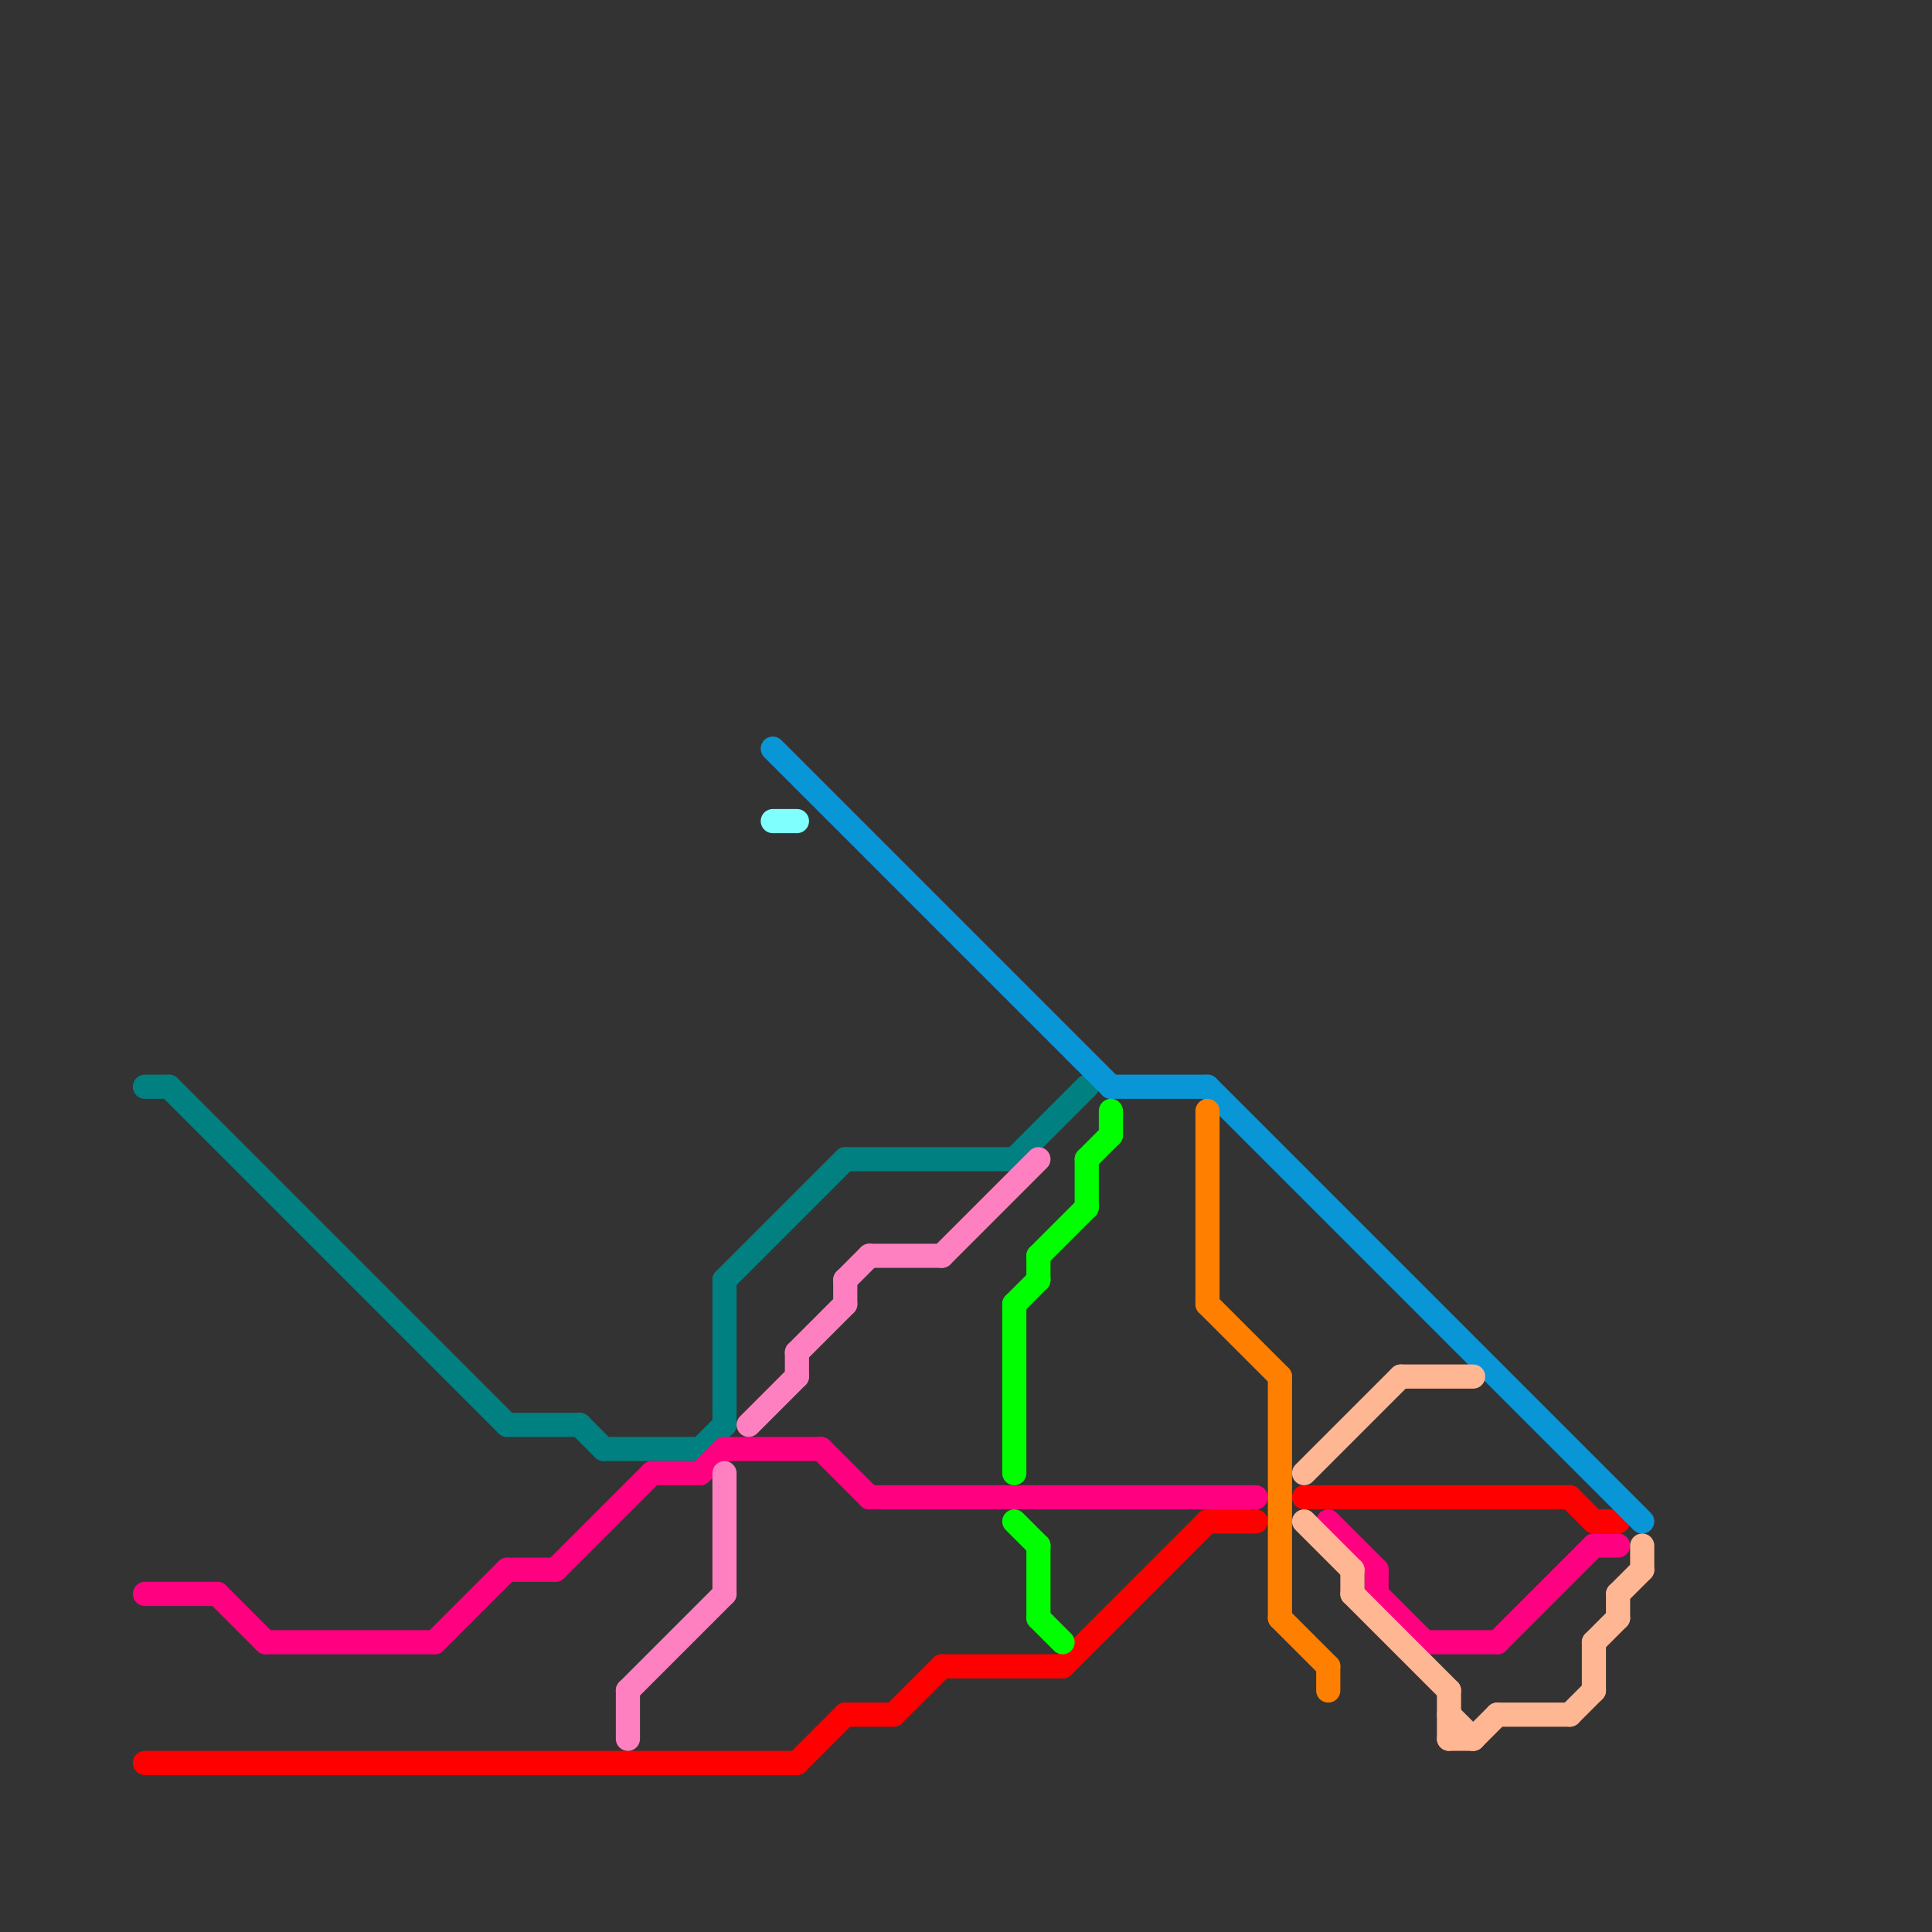 
<svg version="1.1" xmlns="http://www.w3.org/2000/svg" viewBox="0 0 80 80">
<rect x="0" y="0" width="80" height="80" fill="#333333" stroke="none"/>
<style>text { font: 1px Helvetica; font-weight: 600; white-space: pre; dominant-baseline: central; } line { stroke-width: 1; fill: none; stroke-linecap: round; stroke-linejoin: round; } .c0 { stroke: #008080 } .c1 { stroke: #ff0080 } .c2 { stroke: #ff0000 } .c3 { stroke: #ff80c0 } .c4 { stroke: #0896d7 } .c5 { stroke: #80ffff } .c6 { stroke: #00ff00 } .c7 { stroke: #ff8000 } .c8 { stroke: #ffb693 }</style><defs><g id="wm-xf"><circle r="1.2" fill="#000"/><circle r="0.9" fill="#fff"/><circle r="0.6" fill="#000"/><circle r="0.3" fill="#fff"/></g><g id="wm"><circle r="0.6" fill="#000"/><circle r="0.3" fill="#fff"/></g></defs><line class="c0" x1="35" y1="48" x2="42" y2="48"/><line class="c0" x1="7" y1="45" x2="21" y2="59"/><line class="c0" x1="30" y1="53" x2="35" y2="48"/><line class="c0" x1="24" y1="59" x2="25" y2="60"/><line class="c0" x1="42" y1="48" x2="45" y2="45"/><line class="c0" x1="25" y1="60" x2="29" y2="60"/><line class="c0" x1="30" y1="53" x2="30" y2="59"/><line class="c0" x1="21" y1="59" x2="24" y2="59"/><line class="c0" x1="6" y1="45" x2="7" y2="45"/><line class="c0" x1="29" y1="60" x2="30" y2="59"/><line class="c1" x1="34" y1="60" x2="36" y2="62"/><line class="c1" x1="27" y1="61" x2="29" y2="61"/><line class="c1" x1="36" y1="62" x2="52" y2="62"/><line class="c1" x1="29" y1="61" x2="30" y2="60"/><line class="c1" x1="59" y1="68" x2="62" y2="68"/><line class="c1" x1="57" y1="65" x2="57" y2="66"/><line class="c1" x1="23" y1="65" x2="27" y2="61"/><line class="c1" x1="66" y1="64" x2="67" y2="64"/><line class="c1" x1="18" y1="68" x2="21" y2="65"/><line class="c1" x1="55" y1="63" x2="57" y2="65"/><line class="c1" x1="21" y1="65" x2="23" y2="65"/><line class="c1" x1="30" y1="60" x2="34" y2="60"/><line class="c1" x1="62" y1="68" x2="66" y2="64"/><line class="c1" x1="9" y1="66" x2="11" y2="68"/><line class="c1" x1="57" y1="66" x2="59" y2="68"/><line class="c1" x1="11" y1="68" x2="18" y2="68"/><line class="c1" x1="6" y1="66" x2="9" y2="66"/><line class="c2" x1="39" y1="69" x2="44" y2="69"/><line class="c2" x1="50" y1="63" x2="52" y2="63"/><line class="c2" x1="54" y1="62" x2="65" y2="62"/><line class="c2" x1="65" y1="62" x2="66" y2="63"/><line class="c2" x1="35" y1="71" x2="37" y2="71"/><line class="c2" x1="44" y1="69" x2="50" y2="63"/><line class="c2" x1="37" y1="71" x2="39" y2="69"/><line class="c2" x1="66" y1="63" x2="67" y2="63"/><line class="c2" x1="33" y1="73" x2="35" y2="71"/><line class="c2" x1="6" y1="73" x2="33" y2="73"/><line class="c3" x1="26" y1="70" x2="26" y2="72"/><line class="c3" x1="31" y1="59" x2="33" y2="57"/><line class="c3" x1="30" y1="61" x2="30" y2="66"/><line class="c3" x1="35" y1="53" x2="36" y2="52"/><line class="c3" x1="33" y1="56" x2="35" y2="54"/><line class="c3" x1="35" y1="53" x2="35" y2="54"/><line class="c3" x1="26" y1="70" x2="30" y2="66"/><line class="c3" x1="39" y1="52" x2="43" y2="48"/><line class="c3" x1="36" y1="52" x2="39" y2="52"/><line class="c3" x1="33" y1="56" x2="33" y2="57"/><line class="c4" x1="50" y1="45" x2="68" y2="63"/><line class="c4" x1="46" y1="45" x2="50" y2="45"/><line class="c4" x1="32" y1="31" x2="46" y2="45"/><line class="c5" x1="32" y1="34" x2="33" y2="34"/><line class="c6" x1="43" y1="67" x2="44" y2="68"/><line class="c6" x1="42" y1="54" x2="43" y2="53"/><line class="c6" x1="43" y1="52" x2="45" y2="50"/><line class="c6" x1="43" y1="64" x2="43" y2="67"/><line class="c6" x1="45" y1="48" x2="45" y2="50"/><line class="c6" x1="45" y1="48" x2="46" y2="47"/><line class="c6" x1="43" y1="52" x2="43" y2="53"/><line class="c6" x1="42" y1="63" x2="43" y2="64"/><line class="c6" x1="42" y1="54" x2="42" y2="61"/><line class="c6" x1="46" y1="46" x2="46" y2="47"/><line class="c7" x1="53" y1="57" x2="53" y2="67"/><line class="c7" x1="55" y1="69" x2="55" y2="70"/><line class="c7" x1="50" y1="46" x2="50" y2="54"/><line class="c7" x1="50" y1="54" x2="53" y2="57"/><line class="c7" x1="53" y1="67" x2="55" y2="69"/><line class="c8" x1="61" y1="72" x2="62" y2="71"/><line class="c8" x1="66" y1="68" x2="67" y2="67"/><line class="c8" x1="60" y1="70" x2="60" y2="72"/><line class="c8" x1="56" y1="65" x2="56" y2="66"/><line class="c8" x1="62" y1="71" x2="65" y2="71"/><line class="c8" x1="60" y1="71" x2="61" y2="72"/><line class="c8" x1="54" y1="61" x2="58" y2="57"/><line class="c8" x1="66" y1="68" x2="66" y2="70"/><line class="c8" x1="68" y1="64" x2="68" y2="65"/><line class="c8" x1="67" y1="66" x2="68" y2="65"/><line class="c8" x1="56" y1="66" x2="60" y2="70"/><line class="c8" x1="54" y1="63" x2="56" y2="65"/><line class="c8" x1="58" y1="57" x2="61" y2="57"/><line class="c8" x1="67" y1="66" x2="67" y2="67"/><line class="c8" x1="65" y1="71" x2="66" y2="70"/><line class="c8" x1="60" y1="72" x2="61" y2="72"/>
</svg>
